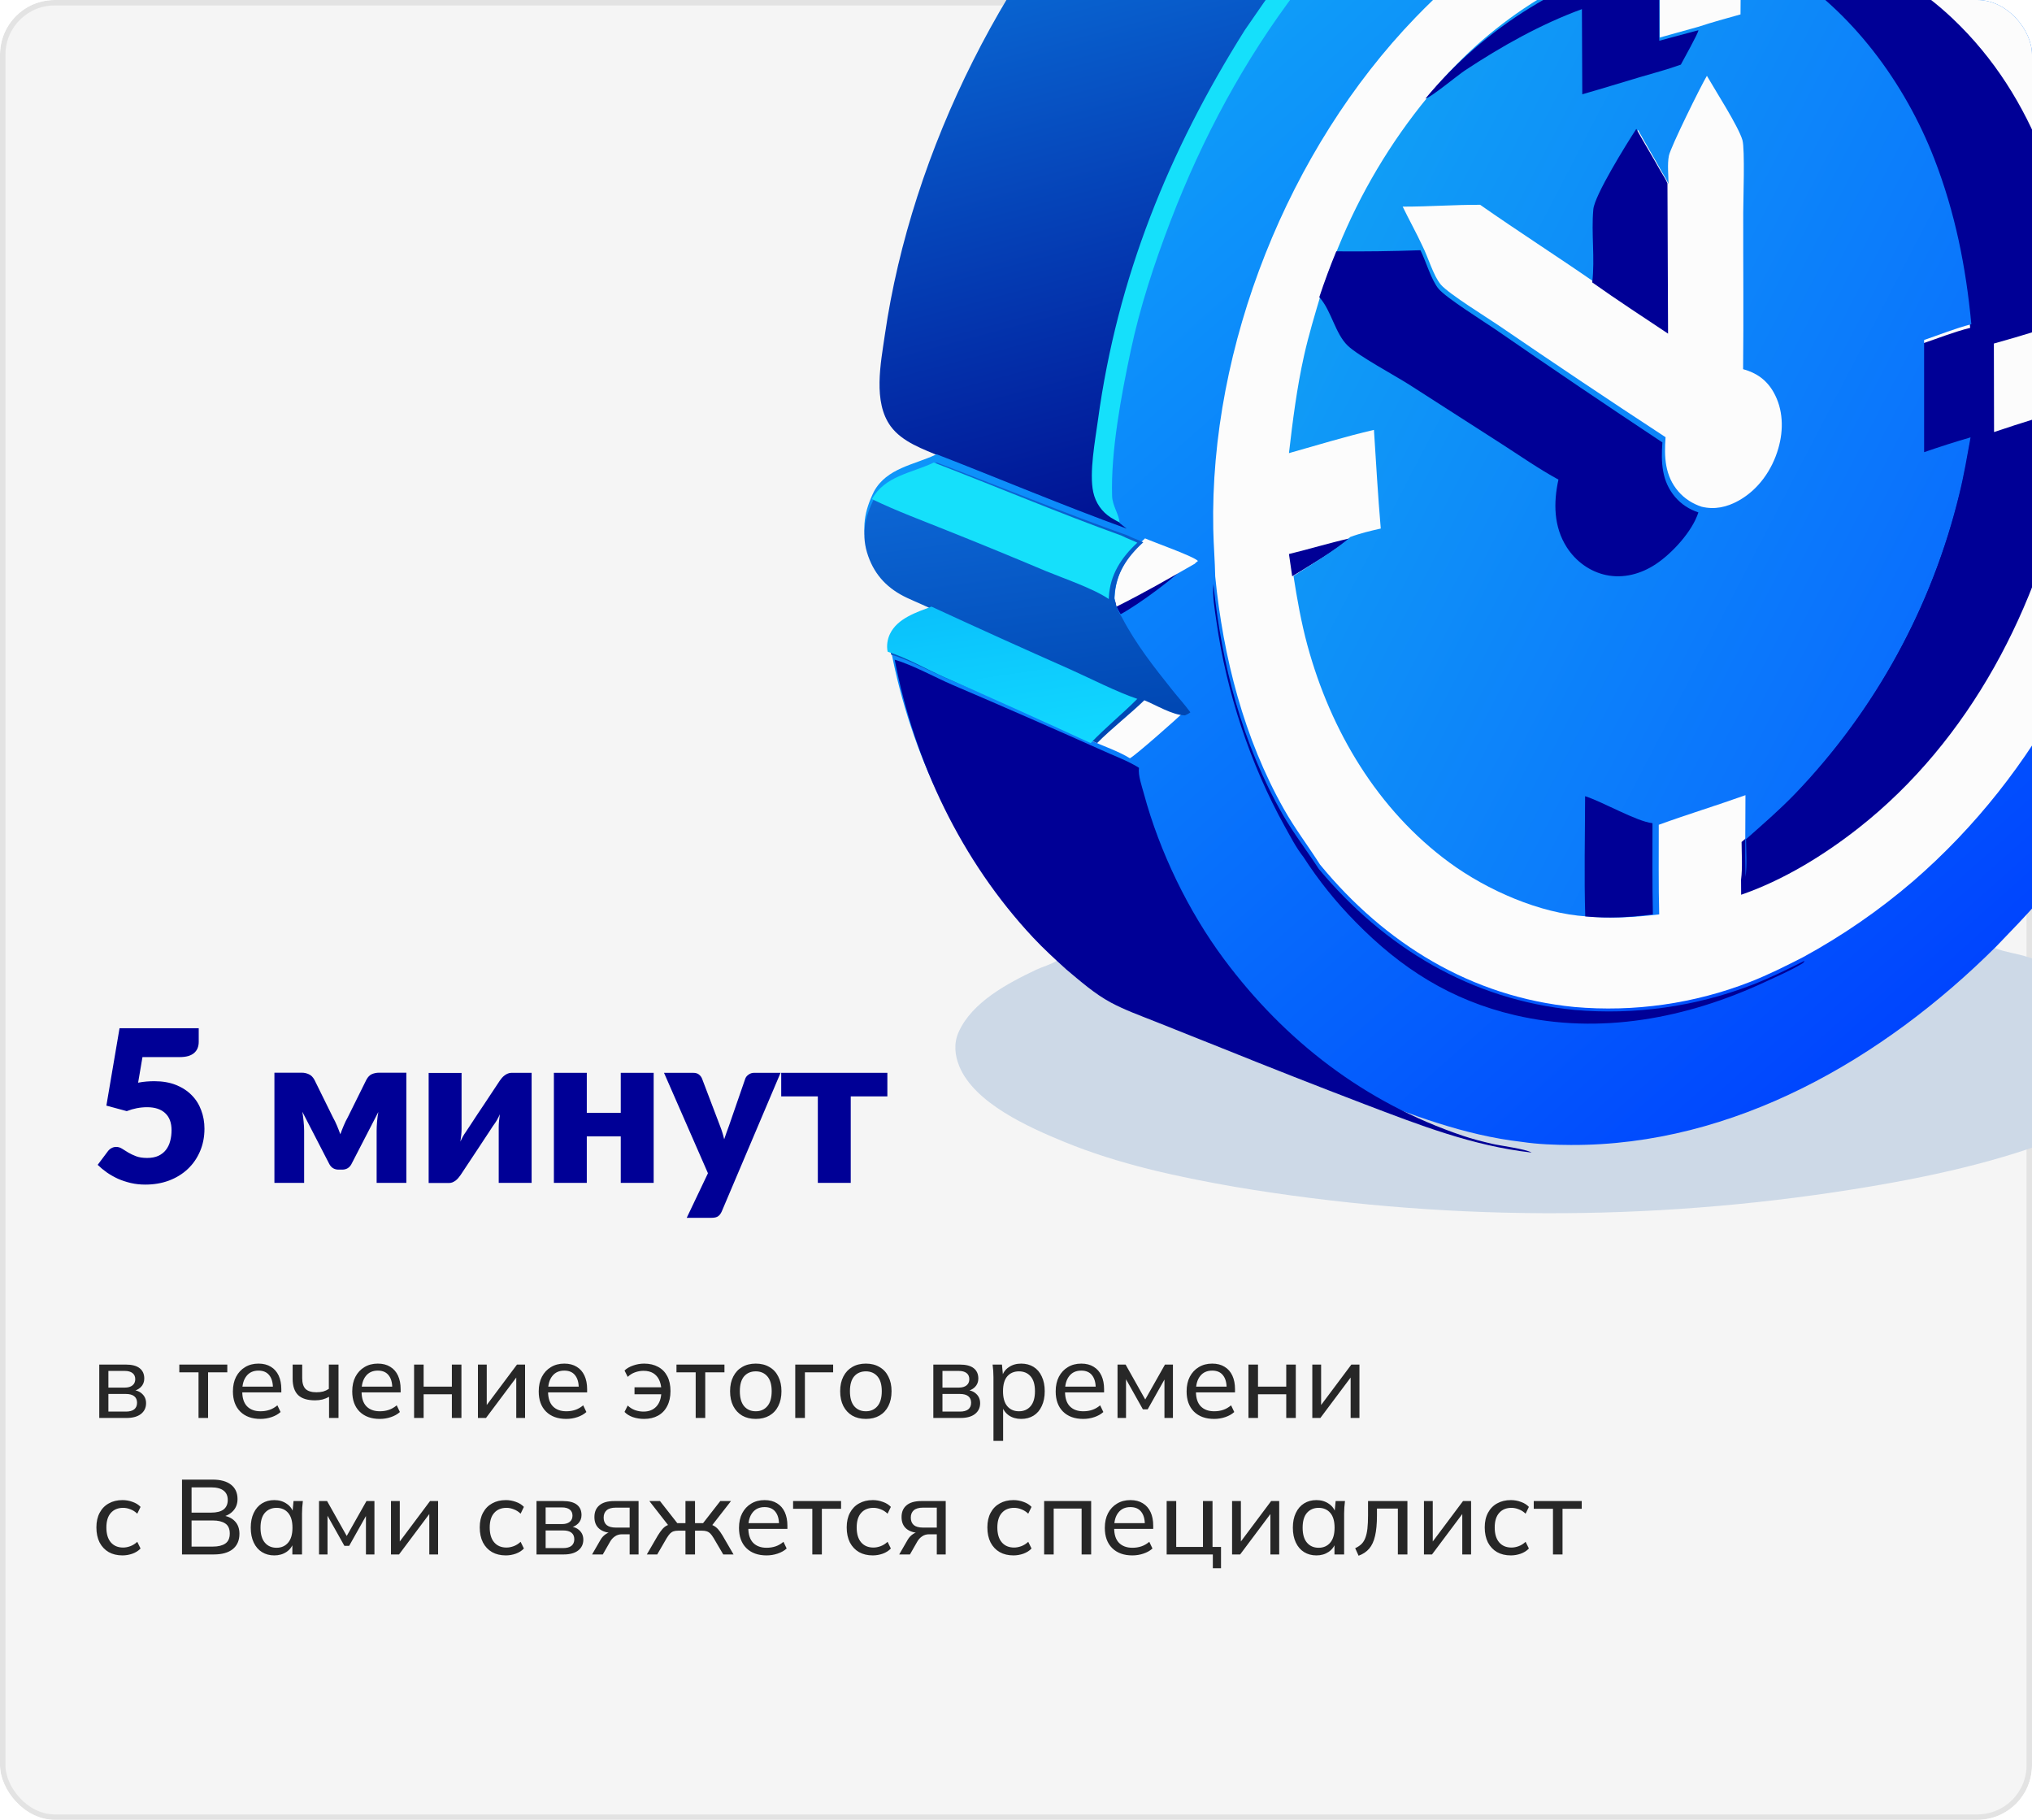 <?xml version="1.0" encoding="UTF-8"?> <svg xmlns="http://www.w3.org/2000/svg" width="268" height="240" viewBox="0 0 268 240" fill="none"><g clip-path="url(#clip0_213_3046)"><g filter="url(#filter0_b_213_3046)"><rect width="268" height="240" rx="7.203" fill="#F1F1F1" fill-opacity="0.7"></rect><rect x="0.36" y="0.36" width="267.28" height="239.28" rx="6.843" stroke="#A5A5A5" stroke-opacity="0.22" stroke-width="0.72"></rect></g><path d="M200.363 150.367C202.477 150.677 204.667 150.756 206.803 150.765C228.374 150.86 248.136 139.604 263.071 125C263.138 125.028 263.204 125.057 263.272 125.084C264.496 125.583 265.93 125.737 267.202 126.136C272.385 127.766 282.243 131.368 284.518 136.532C285.16 137.988 285.147 139.506 284.559 140.978C282.939 145.036 276.746 147.958 272.834 149.558C263.825 153.242 254.055 155.307 244.458 156.838C242.772 157.108 241.083 157.36 239.391 157.595C237.699 157.83 236.005 158.048 234.308 158.249C232.612 158.45 230.914 158.634 229.213 158.8C227.513 158.966 225.811 159.115 224.108 159.247C222.405 159.379 220.7 159.494 218.994 159.591C217.289 159.688 215.582 159.768 213.875 159.83C212.167 159.893 210.459 159.938 208.751 159.966C207.042 159.994 205.334 160.005 203.625 159.998C201.917 159.991 200.208 159.967 198.5 159.926C196.792 159.884 195.085 159.826 193.378 159.75C191.671 159.673 189.965 159.58 188.26 159.469C186.555 159.359 184.852 159.231 183.149 159.085C181.447 158.94 179.747 158.778 178.048 158.598C176.349 158.418 174.652 158.221 172.957 158.007C171.263 157.792 169.57 157.561 167.881 157.312C166.191 157.064 164.504 156.798 162.819 156.515C155.218 155.179 147.52 153.531 140.369 150.592C135.695 148.671 128.513 145.493 126.519 140.61C125.922 139.145 125.773 137.597 126.43 136.12C128.193 132.152 132.898 129.674 136.672 127.884C137.538 127.473 138.638 127.198 139.42 126.679C141.25 128.19 143.119 129.824 145.229 130.945C147.091 131.933 149.126 132.649 151.088 133.423L159.862 136.88C166.024 139.335 172.207 141.735 178.413 144.08C185.64 146.8 192.609 149.495 200.363 150.367Z" fill="#CDD9E7"></path><path d="M158.31 -29.944C159.292 -30.947 160.706 -31.821 161.839 -32.652C162.671 -33.265 163.512 -33.862 164.365 -34.446C165.217 -35.029 166.079 -35.597 166.95 -36.15C167.822 -36.703 168.704 -37.241 169.594 -37.764C170.485 -38.286 171.384 -38.793 172.292 -39.284C173.2 -39.775 174.116 -40.25 175.041 -40.709C175.965 -41.169 176.898 -41.611 177.838 -42.038C178.778 -42.465 179.725 -42.875 180.679 -43.269C181.633 -43.662 182.594 -44.039 183.561 -44.399C194.546 -48.59 207.458 -50.62 218.971 -47.452C221.326 -46.804 223.571 -45.889 225.842 -44.998L233.63 -41.932C238.656 -39.938 243.895 -38.26 248.821 -36.046C249.619 -35.872 251.527 -35.293 252 -34.607C249.766 -35.086 247.573 -35.623 245.303 -35.91C244.78 -35.971 244.256 -36.028 243.731 -36.078C243.207 -36.129 242.682 -36.174 242.156 -36.213C241.631 -36.252 241.105 -36.286 240.579 -36.313C240.053 -36.341 239.526 -36.363 239 -36.379C238.473 -36.395 237.946 -36.406 237.419 -36.41C236.892 -36.415 236.365 -36.414 235.839 -36.407C235.312 -36.4 234.785 -36.388 234.258 -36.37C233.732 -36.351 233.205 -36.327 232.679 -36.297C232.153 -36.268 231.628 -36.232 231.102 -36.191C230.577 -36.15 230.052 -36.103 229.528 -36.05C229.004 -35.998 228.48 -35.939 227.957 -35.875C227.434 -35.811 226.912 -35.741 226.39 -35.666C225.869 -35.59 225.348 -35.509 224.828 -35.422C224.309 -35.335 223.79 -35.243 223.272 -35.145C222.754 -35.046 222.238 -34.943 221.722 -34.833C221.207 -34.724 220.693 -34.609 220.18 -34.488C219.667 -34.367 219.155 -34.241 218.645 -34.109C218.135 -33.978 217.626 -33.84 217.119 -33.697C216.611 -33.554 216.106 -33.406 215.602 -33.252C215.098 -33.098 214.595 -32.939 214.095 -32.774C213.594 -32.609 213.095 -32.439 212.599 -32.263C212.102 -32.087 211.607 -31.906 211.114 -31.719C210.621 -31.533 210.13 -31.341 209.641 -31.143C209.153 -30.946 208.666 -30.744 208.182 -30.536C207.697 -30.328 207.215 -30.115 206.736 -29.896C206.256 -29.678 205.779 -29.454 205.304 -29.226C204.829 -28.997 204.356 -28.763 203.887 -28.524C203.417 -28.285 202.95 -28.041 202.485 -27.791C202.021 -27.542 201.559 -27.288 201.1 -27.028C200.641 -26.769 200.185 -26.504 199.732 -26.235C199.278 -25.966 198.828 -25.692 198.381 -25.412C197.934 -25.133 197.489 -24.849 197.048 -24.56C177.154 -11.631 163.285 7.63 154.863 29.643C152.748 35.17 150.885 40.804 149.653 46.6C148.418 52.413 147.009 59.847 147.202 65.739C147.243 66.998 148.165 68.235 148.189 69.26C148.496 69.515 148.81 69.758 149.128 70C140.691 66.945 132.441 63.456 124.078 60.219C121.771 59.229 119.015 58.319 117.473 56.218C115.116 53.008 116.166 47.87 116.7 44.18C120.218 19.831 132.979 -5.6 150.468 -22.898C152.943 -25.346 155.52 -27.856 158.31 -29.944Z" fill="url(#paint0_linear_213_3046)"></path><path d="M164.167 3.985C165.787 1.653 167.377 -0.722 169.091 -2.985C169.77 -3.891 170.464 -4.785 171.173 -5.668C171.882 -6.55 172.606 -7.42 173.345 -8.278C174.084 -9.135 174.837 -9.98 175.605 -10.812C176.373 -11.644 177.154 -12.462 177.95 -13.267C178.746 -14.072 179.555 -14.863 180.377 -15.64C181.2 -16.418 182.036 -17.18 182.885 -17.929C183.734 -18.677 184.595 -19.411 185.469 -20.13C186.343 -20.849 187.229 -21.553 188.127 -22.242C201.677 -32.599 219.566 -40.069 236.885 -38.875C238.266 -38.767 239.641 -38.605 241.009 -38.391C242.378 -38.176 243.736 -37.909 245.084 -37.589C246.282 -37.3 247.495 -36.755 248.712 -36.604C248.745 -36.6 248.778 -36.597 248.811 -36.593C249.611 -36.419 251.526 -35.839 252 -35.15C249.759 -35.63 247.558 -36.169 245.28 -36.457C244.755 -36.519 244.229 -36.575 243.703 -36.626C243.177 -36.677 242.65 -36.722 242.123 -36.761C241.596 -36.8 241.068 -36.834 240.54 -36.861C240.012 -36.889 239.484 -36.911 238.956 -36.928C238.427 -36.944 237.899 -36.954 237.37 -36.959C236.841 -36.964 236.313 -36.962 235.784 -36.956C235.255 -36.949 234.727 -36.936 234.198 -36.918C233.67 -36.9 233.142 -36.875 232.614 -36.846C232.086 -36.816 231.559 -36.78 231.032 -36.739C230.505 -36.697 229.978 -36.65 229.452 -36.598C228.926 -36.545 228.4 -36.486 227.876 -36.422C227.351 -36.358 226.827 -36.288 226.304 -36.212C225.78 -36.136 225.258 -36.055 224.737 -35.968C224.215 -35.881 223.695 -35.788 223.175 -35.69C222.656 -35.591 222.137 -35.487 221.62 -35.377C221.103 -35.267 220.587 -35.152 220.072 -35.031C219.557 -34.91 219.044 -34.784 218.532 -34.652C218.02 -34.519 217.51 -34.382 217.001 -34.238C216.492 -34.095 215.984 -33.946 215.479 -33.792C214.973 -33.638 214.469 -33.478 213.967 -33.312C213.464 -33.147 212.964 -32.976 212.465 -32.8C211.967 -32.624 211.47 -32.442 210.976 -32.255C210.481 -32.068 209.989 -31.875 209.498 -31.677C209.008 -31.48 208.52 -31.277 208.034 -31.068C207.548 -30.86 207.064 -30.646 206.583 -30.427C206.101 -30.208 205.622 -29.984 205.146 -29.754C204.669 -29.525 204.195 -29.29 203.724 -29.051C203.253 -28.811 202.784 -28.566 202.318 -28.316C201.852 -28.066 201.389 -27.811 200.928 -27.551C200.467 -27.291 200.01 -27.026 199.555 -26.756C199.1 -26.486 198.649 -26.211 198.2 -25.931C197.751 -25.651 197.305 -25.366 196.863 -25.076C176.901 -12.112 162.985 7.202 154.534 29.275C152.413 34.816 150.544 40.466 149.308 46.278C148.068 52.107 146.654 59.562 146.848 65.469C146.889 66.731 147.814 67.972 147.838 69C147.399 68.766 146.95 68.536 146.529 68.27C145.31 67.496 144.492 66.306 144.187 64.896C143.635 62.335 144.447 58.055 144.809 55.393C147.364 36.636 154.145 19.916 164.167 3.985Z" fill="#15E0FB"></path><path d="M147.665 68.975C147.641 67.947 146.718 66.706 146.677 65.444C146.484 59.536 147.894 52.08 149.131 46.25C150.364 40.437 152.23 34.787 154.346 29.245C162.778 7.169 176.663 -12.147 196.579 -25.113C197.02 -25.403 197.465 -25.688 197.913 -25.968C198.36 -26.248 198.811 -26.523 199.265 -26.793C199.719 -27.063 200.175 -27.328 200.635 -27.588C201.094 -27.848 201.557 -28.103 202.021 -28.353C202.486 -28.603 202.954 -28.848 203.425 -29.088C203.895 -29.328 204.368 -29.562 204.843 -29.792C205.319 -30.021 205.796 -30.246 206.277 -30.465C206.757 -30.683 207.239 -30.897 207.724 -31.106C208.209 -31.314 208.696 -31.517 209.186 -31.715C209.675 -31.913 210.166 -32.105 210.66 -32.292C211.153 -32.48 211.649 -32.661 212.146 -32.838C212.644 -33.014 213.143 -33.185 213.644 -33.35C214.145 -33.516 214.648 -33.675 215.153 -33.83C215.657 -33.984 216.163 -34.133 216.671 -34.276C217.179 -34.42 217.688 -34.557 218.199 -34.69C218.71 -34.822 219.222 -34.948 219.736 -35.069C220.249 -35.19 220.764 -35.306 221.28 -35.415C221.796 -35.525 222.313 -35.629 222.832 -35.728C223.35 -35.826 223.869 -35.919 224.39 -36.006C224.91 -36.093 225.431 -36.174 225.953 -36.25C226.475 -36.326 226.998 -36.396 227.521 -36.46C228.045 -36.525 228.569 -36.583 229.094 -36.636C229.619 -36.689 230.144 -36.736 230.67 -36.777C231.196 -36.818 231.722 -36.854 232.249 -36.884C232.776 -36.914 233.303 -36.938 233.83 -36.956C234.357 -36.974 234.884 -36.987 235.412 -36.994C235.939 -37.001 236.467 -37.002 236.994 -36.997C237.522 -36.992 238.049 -36.982 238.576 -36.966C239.103 -36.949 239.63 -36.927 240.157 -36.9C240.684 -36.872 241.21 -36.838 241.736 -36.799C242.263 -36.76 242.788 -36.715 243.313 -36.664C243.838 -36.613 244.363 -36.557 244.887 -36.495C247.159 -36.207 249.355 -35.669 251.591 -35.188C253.548 -34.762 255.587 -33.78 257.435 -33.013C268.702 -28.337 277.259 -20.546 283.825 -10.284C292.842 3.807 297.462 21.047 298 37.722C295.74 38.421 293.475 39.106 291.205 39.776C290.004 40.133 288.56 40.423 287.447 40.983C290.332 42.064 293.203 43.179 296.061 44.328C296.658 44.535 297.255 44.767 297.863 44.938C297.83 45.777 297.788 46.616 297.738 47.455C297.688 48.293 297.629 49.131 297.561 49.968C297.493 50.806 297.417 51.642 297.331 52.478C297.246 53.313 297.152 54.148 297.05 54.982C296.947 55.816 296.836 56.648 296.716 57.479C296.596 58.311 296.467 59.141 296.33 59.969C296.193 60.798 296.047 61.625 295.893 62.451C295.738 63.276 295.575 64.1 295.403 64.922C295.232 65.745 295.052 66.565 294.863 67.383C294.674 68.201 294.477 69.018 294.271 69.832C294.065 70.646 293.851 71.458 293.628 72.268C293.406 73.078 293.175 73.885 292.935 74.69C292.696 75.495 292.448 76.297 292.192 77.097C291.935 77.897 291.671 78.693 291.398 79.487C291.125 80.282 290.844 81.073 290.555 81.861C290.265 82.649 289.968 83.434 289.662 84.216C289.357 84.998 289.043 85.777 288.721 86.552C288.399 87.328 288.069 88.1 287.731 88.868C287.393 89.636 287.047 90.401 286.693 91.162C286.339 91.924 285.977 92.681 285.608 93.435C285.238 94.188 284.861 94.938 284.475 95.683C284.09 96.429 283.697 97.171 283.296 97.908C282.895 98.645 282.487 99.379 282.071 100.107C281.655 100.836 281.231 101.56 280.8 102.28C280.369 103 279.93 103.716 279.484 104.426C279.038 105.137 278.585 105.843 278.124 106.544C277.663 107.245 277.195 107.942 276.72 108.633C276.244 109.324 275.762 110.01 275.273 110.692C274.783 111.373 274.286 112.049 273.783 112.72C273.279 113.39 272.768 114.056 272.251 114.716C271.733 115.376 271.209 116.031 270.678 116.68C270.146 117.329 269.608 117.972 269.064 118.61C267.237 120.757 265.24 122.778 263.29 124.814C248.394 139.656 228.682 151.096 207.166 150.999C205.035 150.99 202.851 150.91 200.742 150.595C193.008 149.709 186.056 146.969 178.848 144.205C172.658 141.822 166.49 139.383 160.344 136.888L151.592 133.374C149.636 132.588 147.605 131.86 145.748 130.855C143.643 129.716 141.779 128.055 139.954 126.52C138.462 125.153 136.966 123.78 135.588 122.296C126.224 112.213 120.105 99.266 117.519 85.775C117.347 85.021 117.485 84.147 117.824 83.457C118.83 81.418 121.382 80.629 123.361 79.895C122.153 79.242 120.856 78.724 119.617 78.13C117.124 76.934 115.41 75.148 114.501 72.499C113.559 69.749 114.019 67.346 115.27 64.81C116.965 61.722 120.534 61.316 123.423 59.958L123.527 59.908C131.9 63.154 140.159 66.653 148.605 69.717C148.287 69.475 147.972 69.231 147.665 68.975Z" fill="url(#paint1_linear_213_3046)"></path><path d="M147 79.389C150.399 77.732 153.709 75.856 157 74C155.39 75.912 150.065 79.797 147.804 81C147.479 80.469 147.221 79.973 147 79.389Z" fill="#000096"></path><path d="M151.018 71C152.165 71.512 157.481 73.381 158 73.984C157.886 74.08 157.67 74.217 157.592 74.337C154.19 76.288 150.768 78.259 147.253 80L147 78.946C147.003 78.869 147.005 78.793 147.008 78.716C147.166 75.531 148.744 73.113 151.018 71Z" fill="#FCFCFC"></path><path d="M150.456 92C152.059 92.633 154.27 93.981 156 94.016C155.269 94.76 149.677 99.693 149.023 100C147.561 99.094 145.59 98.42 144 97.712C146.047 95.704 148.363 93.967 150.456 92Z" fill="#FCFCFC"></path><path d="M171.912 113.023C170.972 111.834 170.201 110.344 169.465 109.022C164.887 100.79 161.764 91.297 160.443 82.009C160.209 80.365 159.896 78.662 160.034 77C161.092 87.518 163.843 98.135 169.163 107.394C170.613 109.916 172.367 112.174 173.939 114.606C182.564 124.918 193.995 131.88 207.693 133.193C208.186 133.236 208.68 133.271 209.174 133.3C209.668 133.329 210.163 133.351 210.658 133.366C211.152 133.38 211.647 133.388 212.142 133.389C212.637 133.39 213.132 133.384 213.627 133.371C214.122 133.357 214.617 133.337 215.111 133.31C215.605 133.283 216.099 133.249 216.592 133.208C217.085 133.167 217.578 133.119 218.07 133.063C218.562 133.009 219.053 132.947 219.543 132.878C220.032 132.809 220.521 132.733 221.009 132.65C221.497 132.568 221.983 132.478 222.469 132.382C222.954 132.285 223.438 132.182 223.92 132.072C224.402 131.962 224.882 131.845 225.361 131.721C225.84 131.598 226.317 131.467 226.791 131.33C227.266 131.193 227.739 131.049 228.21 130.899C228.681 130.748 229.149 130.591 229.615 130.427C230.081 130.263 230.545 130.093 231.006 129.916C233.404 128.995 235.71 127.857 238 126.707C237.917 126.941 237.818 127 237.609 127.124C236.087 128.031 234.366 128.77 232.754 129.52C222.479 134.296 211.044 136.501 199.833 133.886C191.361 131.91 184.771 127.706 178.78 121.582C177.489 120.275 176.27 118.906 175.122 117.476C173.974 116.046 172.904 114.561 171.912 113.023Z" fill="#000096"></path><path d="M123.555 61C131.951 64.18 140.235 67.606 148.705 70.607C149.379 70.962 150.108 71.184 150.785 71.523C148.625 73.489 147.126 75.739 146.976 78.703C146.972 78.774 146.97 78.845 146.968 78.917L147.209 79.897C147.426 80.468 147.679 80.953 147.998 81.472C149.816 84.951 152.21 87.992 154.66 91.059C155.43 92.023 156.275 92.946 157 93.941C156.766 94.122 156.553 94.225 156.284 94.345C154.613 94.311 152.477 92.978 150.928 92.352C148.907 94.297 146.669 96.014 144.691 98C138.199 95.143 131.682 92.341 125.14 89.593C122.735 88.576 119.971 87.047 117.529 86.334C117.357 85.596 117.495 84.74 117.835 84.064C118.844 82.067 121.403 81.294 123.388 80.576C122.176 79.936 120.876 79.429 119.633 78.847C117.133 77.675 115.414 75.926 114.503 73.332C113.557 70.639 114.019 68.285 115.274 65.801C116.973 62.777 120.553 62.38 123.45 61.049L123.555 61Z" fill="url(#paint2_linear_213_3046)"></path><path d="M122.849 80C128.914 82.801 135 85.553 141.107 88.257C143.789 89.456 147.316 91.27 150 92.165C148.007 94.174 145.801 95.948 143.851 98C137.45 95.049 131.025 92.154 124.577 89.316C122.206 88.264 119.481 86.685 117.073 85.949C116.903 85.186 117.039 84.301 117.375 83.604C118.369 81.54 120.892 80.742 122.849 80Z" fill="url(#paint3_linear_213_3046)"></path><path d="M123.161 61C131.437 64.195 139.601 67.637 147.949 70.652C148.614 71.008 149.333 71.231 150 71.572C147.871 73.547 146.393 75.807 146.245 78.785C146.242 78.856 146.24 78.928 146.238 79C144.191 77.603 140.323 76.295 137.908 75.3C133.604 73.481 129.281 71.706 124.941 69.974C121.632 68.641 118.206 67.38 115 65.823C116.675 62.785 120.203 62.386 123.059 61.049L123.161 61Z" fill="#15E0FB"></path><path d="M118 87C120.458 87.73 123.239 89.295 125.66 90.337C132.243 93.15 138.802 96.019 145.337 98.944C146.883 99.661 148.799 100.343 150.221 101.26C150.077 102.239 150.614 103.732 150.878 104.709C152.933 112.314 156.72 120.162 161.428 126.486C169.494 137.32 180.017 145.409 192.878 149.767C194.166 150.204 195.481 150.539 196.805 150.847C197.939 151.111 201.268 151.533 202 152C194.194 151.111 187.177 148.364 179.901 145.593C173.654 143.203 167.428 140.757 161.224 138.255L152.391 134.732C150.416 133.943 148.367 133.213 146.493 132.206C144.368 131.063 142.486 129.398 140.644 127.858C139.138 126.488 137.628 125.111 136.237 123.623C126.786 113.511 120.61 100.529 118 87Z" fill="#000096"></path><path d="M160.274 76.019C160.235 73.942 160.057 71.862 160.016 69.781C159.538 45.628 169.918 19.679 186.696 2.299C198.79 -10.23 214.912 -19.676 232.691 -19.993C244.483 -20.204 255.995 -15.326 264.438 -7.189C278.131 6.007 283.633 23.975 283.957 42.595C283.995 44.278 284.032 45.972 283.956 47.654C283.836 49.338 283.822 51.029 283.692 52.713C283.49 55.34 283.104 57.987 282.672 60.585C279.124 81.938 268.818 101.924 252.358 116.182C251.236 117.146 250.089 118.08 248.918 118.983C247.747 119.887 246.552 120.759 245.335 121.599C244.117 122.44 242.878 123.248 241.618 124.023C240.358 124.798 239.078 125.54 237.779 126.247C235.502 127.41 233.209 128.56 230.826 129.491C230.368 129.67 229.907 129.842 229.444 130.007C228.98 130.173 228.515 130.331 228.047 130.484C227.579 130.636 227.109 130.781 226.637 130.92C226.164 131.058 225.691 131.19 225.215 131.315C224.739 131.44 224.261 131.558 223.782 131.669C223.302 131.78 222.822 131.885 222.339 131.982C221.857 132.08 221.373 132.17 220.889 132.254C220.404 132.337 219.918 132.414 219.431 132.483C218.943 132.553 218.455 132.616 217.966 132.671C217.477 132.727 216.988 132.775 216.497 132.817C216.007 132.858 215.516 132.893 215.025 132.92C214.534 132.948 214.042 132.968 213.55 132.981C213.058 132.995 212.566 133.001 212.074 133C211.582 132.999 211.09 132.991 210.598 132.976C210.106 132.961 209.615 132.939 209.124 132.91C208.632 132.881 208.142 132.845 207.651 132.802C194.035 131.475 182.671 124.44 174.097 114.02C172.534 111.562 170.79 109.28 169.35 106.732C164.06 97.376 161.326 86.647 160.274 76.019Z" fill="#FCFCFC"></path><path d="M170 73.065C172.676 72.417 175.316 71.611 178 71C176.51 72.389 172.308 74.841 170.427 76L170 73.065Z" fill="#000096"></path><path d="M229 -7.99C239.985 -8.203 249.516 -5.155 257.56 2.474C268.474 12.825 273.064 27.382 274 41.977C270.333 43.1 266.671 44.294 262.972 45.306L262.996 56.98C266.562 55.764 270.174 54.695 273.77 53.57C273.446 56.393 273.105 59.201 272.546 61.991C268.941 79.992 259.844 97.613 245.15 109.178C240.57 112.783 235.19 116.088 229.639 118L229.627 116.016C229.836 114.418 229.702 112.661 229.696 111.044C231.931 109.098 234.186 107.178 236.263 105.063C236.93 104.378 237.585 103.682 238.229 102.976C238.873 102.27 239.505 101.553 240.125 100.826C240.745 100.099 241.352 99.362 241.948 98.615C242.543 97.868 243.126 97.112 243.696 96.346C244.266 95.58 244.823 94.805 245.367 94.021C245.912 93.237 246.443 92.445 246.96 91.644C247.478 90.842 247.983 90.033 248.474 89.215C248.964 88.397 249.442 87.572 249.905 86.739C250.368 85.906 250.818 85.065 251.253 84.217C251.688 83.369 252.109 82.515 252.516 81.653C252.923 80.791 253.315 79.924 253.693 79.049C254.071 78.175 254.434 77.295 254.783 76.409C255.131 75.522 255.465 74.631 255.784 73.734C256.102 72.837 256.406 71.935 256.695 71.028C256.984 70.121 257.257 69.209 257.515 68.293C257.774 67.378 258.017 66.458 258.245 65.534C258.86 63.093 259.282 60.608 259.739 58.135C257.652 58.732 255.581 59.382 253.527 60.083L253.524 45.313C255.611 44.613 257.711 43.768 259.846 43.236C259.123 35.69 257.681 28.549 254.894 21.47C250.947 11.441 243.838 1.972 234.49 -3.705C232.728 -4.775 230.89 -5.629 229.001 -6.449L229 -7.99Z" fill="#000096"></path><path d="M229.601 -7C231.463 -6.179 233.274 -5.324 235.011 -4.252C244.223 1.433 251.23 10.916 255.12 20.96C257.866 28.05 259.287 35.202 260 42.759C257.896 43.292 255.827 44.138 253.769 44.839L253.772 59.632C255.797 58.929 257.837 58.279 259.895 57.681C259.444 60.157 259.029 62.646 258.422 65.091C258.197 66.016 257.958 66.937 257.703 67.854C257.449 68.771 257.179 69.684 256.894 70.592C256.61 71.501 256.311 72.404 255.996 73.302C255.682 74.201 255.353 75.094 255.01 75.981C254.666 76.869 254.308 77.75 253.936 78.626C253.564 79.502 253.177 80.371 252.776 81.234C252.375 82.097 251.96 82.953 251.531 83.802C251.102 84.651 250.659 85.493 250.202 86.327C249.746 87.162 249.276 87.988 248.792 88.807C248.308 89.626 247.811 90.437 247.301 91.239C246.79 92.042 246.267 92.835 245.731 93.621C245.194 94.406 244.645 95.182 244.083 95.949C243.521 96.716 242.947 97.473 242.36 98.221C241.774 98.969 241.175 99.707 240.564 100.435C239.953 101.163 239.33 101.881 238.696 102.589C238.061 103.296 237.415 103.993 236.758 104.679C234.711 106.797 232.489 108.72 230.286 110.669C230.292 112.288 230.424 114.047 230.217 115.648C230.146 112.06 230.207 108.458 230.207 104.868C226.414 106.223 222.556 107.396 218.774 108.772C218.777 112.708 218.731 116.653 218.832 120.588C215.569 120.981 212.556 121.14 209.268 120.854C203.096 120.474 196.126 117.394 191.16 113.75C181.7 106.809 175.495 96.36 172.438 85.114C171.618 82.097 171.081 79.044 170.599 75.957C172.455 74.767 176.604 72.251 178.074 70.826C179.354 70.338 180.772 70.008 182.108 69.704C181.735 65.38 181.489 61.025 181.209 56.693C177.445 57.562 173.721 58.715 170 59.76C170.5 55.454 171.041 51.153 171.987 46.918C172.606 44.146 173.433 41.427 174.243 38.706C174.917 36.666 175.663 34.652 176.482 32.665C176.845 31.77 177.225 30.882 177.622 30.002C178.019 29.121 178.432 28.248 178.862 27.383C179.291 26.518 179.737 25.662 180.199 24.814C180.661 23.966 181.139 23.127 181.633 22.297C182.126 21.467 182.635 20.647 183.16 19.836C183.684 19.026 184.224 18.225 184.778 17.435C185.333 16.645 185.902 15.866 186.486 15.098C187.07 14.329 187.669 13.572 188.281 12.827C188.522 12.525 188.765 12.225 189.012 11.928C189.258 11.631 189.508 11.337 189.761 11.045C190.013 10.753 190.269 10.463 190.527 10.177C190.786 9.89 191.047 9.606 191.312 9.325C191.576 9.044 191.843 8.765 192.113 8.49C192.383 8.214 192.656 7.941 192.932 7.671C193.208 7.401 193.486 7.133 193.767 6.869C194.048 6.605 194.332 6.343 194.618 6.085C194.905 5.826 195.194 5.571 195.485 5.318C195.777 5.066 196.071 4.816 196.368 4.57C196.665 4.323 196.964 4.08 197.266 3.84C197.567 3.599 197.872 3.362 198.178 3.128C198.485 2.894 198.794 2.663 199.105 2.435C199.416 2.208 199.73 1.983 200.046 1.762C200.362 1.541 200.68 1.323 201 1.108C201.32 0.894 201.643 0.682 201.968 0.474C202.292 0.266 202.619 0.062 202.948 -0.14C203.277 -0.341 203.608 -0.539 203.94 -0.733C204.273 -0.928 204.608 -1.119 204.945 -1.306C205.282 -1.494 205.62 -1.678 205.961 -1.858C206.301 -2.039 206.644 -2.216 206.988 -2.39C207.332 -2.563 207.678 -2.733 208.026 -2.899C208.373 -3.066 208.723 -3.229 209.074 -3.388C209.425 -3.547 209.777 -3.702 210.131 -3.854C210.485 -4.006 210.841 -4.154 211.198 -4.299C211.555 -4.444 211.914 -4.584 212.274 -4.722C212.634 -4.859 212.996 -4.992 213.358 -5.122C213.721 -5.252 214.085 -5.378 214.451 -5.5C214.816 -5.622 215.182 -5.741 215.55 -5.855C215.918 -5.97 216.287 -6.081 216.657 -6.188C217.027 -6.295 217.398 -6.398 217.77 -6.497C218.142 -6.597 218.516 -6.692 218.89 -6.784L218.903 4.951L224.023 3.526C225.839 2.922 227.713 2.417 229.555 1.901C229.585 -1.066 229.6 -4.033 229.601 -7Z" fill="url(#paint4_linear_213_3046)"></path><path d="M209.06 105C211.419 105.757 215.836 108.332 217.946 108.561C217.948 112.565 217.906 116.578 218 120.581C214.956 120.981 212.146 121.143 209.079 120.852C208.921 115.587 209.047 110.27 209.06 105Z" fill="#000096"></path><path d="M188 13C188.242 12.707 188.487 12.417 188.736 12.129C188.984 11.841 189.236 11.556 189.49 11.274C189.745 10.991 190.002 10.71 190.263 10.433C190.523 10.155 190.786 9.88 191.053 9.607C191.319 9.335 191.588 9.065 191.86 8.798C192.132 8.531 192.407 8.266 192.684 8.005C192.962 7.743 193.242 7.484 193.525 7.228C193.809 6.972 194.094 6.718 194.383 6.468C194.671 6.218 194.963 5.97 195.256 5.725C195.55 5.481 195.846 5.239 196.145 5C196.444 4.761 196.746 4.525 197.05 4.293C197.353 4.06 197.66 3.83 197.969 3.603C198.277 3.376 198.589 3.153 198.902 2.932C199.216 2.712 199.531 2.494 199.849 2.28C200.168 2.065 200.488 1.854 200.811 1.646C201.133 1.438 201.458 1.234 201.785 1.032C202.112 0.831 202.441 0.632 202.773 0.437C203.104 0.242 203.437 0.051 203.772 -0.138C204.108 -0.326 204.445 -0.511 204.784 -0.693C205.123 -0.875 205.464 -1.053 205.807 -1.228C206.15 -1.403 206.495 -1.574 206.842 -1.742C207.189 -1.91 207.537 -2.075 207.887 -2.236C208.237 -2.398 208.589 -2.555 208.943 -2.709C209.296 -2.864 209.651 -3.014 210.008 -3.161C210.364 -3.309 210.723 -3.452 211.083 -3.592C211.442 -3.732 211.804 -3.869 212.166 -4.002C212.529 -4.135 212.893 -4.264 213.258 -4.39C213.624 -4.515 213.99 -4.637 214.358 -4.756C214.726 -4.874 215.095 -4.989 215.466 -5.1C215.836 -5.211 216.208 -5.319 216.581 -5.422C216.953 -5.526 217.327 -5.626 217.702 -5.722C218.077 -5.819 218.453 -5.911 218.829 -6L218.843 5.37L224 3.989C224.029 4.32 221.999 7.907 221.686 8.522C219.905 9.173 218.041 9.653 216.22 10.193C213.707 10.938 211.209 11.718 208.687 12.434L208.639 1.203C203.19 3.199 198.015 6.117 193.215 9.286C192.264 9.914 188.624 12.93 188 13Z" fill="#000096"></path><path d="M176.244 33.147C179.943 33.181 183.642 33.133 187.34 33C188.081 34.469 188.759 36.939 189.752 38.109C190.777 39.318 195.753 42.427 197.304 43.492C204.571 48.516 211.887 53.467 219.252 58.343C219.064 60.957 219.15 63.464 220.945 65.557C221.761 66.51 222.812 67.186 224 67.575C223.193 70.086 220.556 72.952 218.397 74.39C216.454 75.686 214.118 76.33 211.803 75.832C209.666 75.372 207.827 74.017 206.648 72.184C204.908 69.477 204.872 66.303 205.542 63.248C203 61.868 200.56 60.164 198.127 58.597L185.906 50.754C183.963 49.516 179.115 46.914 177.729 45.564C176.095 43.972 175.604 41.012 174.069 39.268C174.046 39.242 174.023 39.218 174 39.193C174.675 37.151 175.423 35.135 176.244 33.147Z" fill="#000096"></path><path d="M220.058 24.269C220.057 23.098 219.886 21.669 220.11 20.537C220.335 19.403 224.34 11.294 225.123 10C226.236 11.943 229.281 16.663 229.809 18.479C230.151 19.654 229.917 26.41 229.914 28.071C229.9 34.941 229.974 41.816 229.898 48.686C231.661 49.166 232.994 50.106 233.908 51.709C235.197 53.968 235.254 56.658 234.551 59.112C233.729 61.982 231.911 64.593 229.25 66.056C227.745 66.884 226.137 67.239 224.437 66.829C223.244 66.442 222.189 65.77 221.369 64.824C219.567 62.743 219.48 60.252 219.67 57.655C212.272 52.809 204.925 47.89 197.628 42.897C196.07 41.839 191.073 38.749 190.044 37.548C189.047 36.386 188.366 33.931 187.621 32.471C186.804 30.702 185.848 29.004 185 27.251C188.41 27.258 191.817 26.994 195.217 27.009C200.203 30.499 205.338 33.781 210.342 37.247C210.706 34.07 210.202 30.835 210.481 27.667C210.644 25.819 214.767 19.101 216.035 17.127C217.051 18.969 218.138 20.77 219.152 22.613C219.452 23.158 219.831 23.692 220.058 24.269Z" fill="#FCFCFC"></path><path d="M215.813 17C216.85 18.854 217.96 20.667 218.995 22.521C219.302 23.069 219.689 23.607 219.921 24.188L220 44C216.654 41.769 213.28 39.568 210 37.246C210.372 34.05 209.858 30.794 210.143 27.606C210.309 25.747 214.518 18.987 215.813 17Z" fill="#000096"></path><path d="M13.092 187V179.958H16.564C17.395 179.958 18.011 180.117 18.412 180.434C18.823 180.751 19.028 181.209 19.028 181.806C19.028 182.254 18.874 182.632 18.566 182.94C18.258 183.239 17.857 183.421 17.362 183.486V183.304C17.95 183.323 18.412 183.495 18.748 183.822C19.093 184.139 19.266 184.55 19.266 185.054C19.266 185.651 19.037 186.127 18.58 186.482C18.132 186.827 17.502 187 16.69 187H13.092ZM14.296 186.16H16.606C17.082 186.16 17.446 186.062 17.698 185.866C17.95 185.661 18.076 185.371 18.076 184.998C18.076 184.615 17.95 184.326 17.698 184.13C17.446 183.934 17.082 183.836 16.606 183.836H14.296V186.16ZM14.296 182.996H16.452C16.891 182.996 17.231 182.898 17.474 182.702C17.717 182.506 17.838 182.235 17.838 181.89C17.838 181.535 17.717 181.265 17.474 181.078C17.231 180.891 16.891 180.798 16.452 180.798H14.296V182.996ZM26.184 187V180.98H23.65V179.958H29.978V180.98H27.444V187H26.184ZM34.346 187.126C33.226 187.126 32.339 186.804 31.686 186.16C31.042 185.516 30.72 184.629 30.72 183.5C30.72 182.753 30.86 182.109 31.14 181.568C31.429 181.017 31.826 180.593 32.33 180.294C32.834 179.986 33.422 179.832 34.094 179.832C34.738 179.832 35.284 179.972 35.732 180.252C36.18 180.523 36.52 180.91 36.754 181.414C36.987 181.918 37.104 182.515 37.104 183.206V183.626H31.714V182.87H36.236L35.998 183.052C35.998 182.324 35.834 181.759 35.508 181.358C35.191 180.957 34.719 180.756 34.094 180.756C33.413 180.756 32.885 180.994 32.512 181.47C32.139 181.937 31.952 182.576 31.952 183.388V183.514C31.952 184.373 32.162 185.021 32.582 185.46C33.011 185.899 33.604 186.118 34.36 186.118C34.78 186.118 35.172 186.057 35.536 185.936C35.9 185.815 36.25 185.614 36.586 185.334L37.006 186.216C36.688 186.505 36.292 186.729 35.816 186.888C35.349 187.047 34.859 187.126 34.346 187.126ZM43.399 187V184.214C43.129 184.363 42.839 184.48 42.531 184.564C42.223 184.639 41.897 184.676 41.551 184.676C40.543 184.676 39.797 184.443 39.311 183.976C38.835 183.5 38.597 182.786 38.597 181.834V179.958H39.857V181.736C39.857 182.399 40.007 182.879 40.305 183.178C40.613 183.467 41.089 183.612 41.733 183.612C42.06 183.612 42.354 183.579 42.615 183.514C42.877 183.439 43.129 183.323 43.371 183.164V179.958H44.645V187H43.399ZM50.082 187.126C48.962 187.126 48.075 186.804 47.422 186.16C46.778 185.516 46.456 184.629 46.456 183.5C46.456 182.753 46.596 182.109 46.876 181.568C47.166 181.017 47.562 180.593 48.066 180.294C48.57 179.986 49.158 179.832 49.83 179.832C50.474 179.832 51.02 179.972 51.468 180.252C51.916 180.523 52.257 180.91 52.49 181.414C52.724 181.918 52.84 182.515 52.84 183.206V183.626H47.45V182.87H51.972L51.734 183.052C51.734 182.324 51.571 181.759 51.244 181.358C50.927 180.957 50.456 180.756 49.83 180.756C49.149 180.756 48.621 180.994 48.248 181.47C47.875 181.937 47.688 182.576 47.688 183.388V183.514C47.688 184.373 47.898 185.021 48.318 185.46C48.748 185.899 49.34 186.118 50.096 186.118C50.516 186.118 50.908 186.057 51.272 185.936C51.636 185.815 51.986 185.614 52.322 185.334L52.742 186.216C52.425 186.505 52.028 186.729 51.552 186.888C51.086 187.047 50.596 187.126 50.082 187.126ZM54.614 187V179.958H55.873V182.87H59.597V179.958H60.858V187H59.597V183.878H55.873V187H54.614ZM63.035 187V179.958H64.197V185.796H63.819L68.187 179.958H69.251V187H68.089V181.148H68.481L64.099 187H63.035ZM74.678 187.126C73.558 187.126 72.671 186.804 72.018 186.16C71.374 185.516 71.052 184.629 71.052 183.5C71.052 182.753 71.192 182.109 71.472 181.568C71.761 181.017 72.158 180.593 72.662 180.294C73.166 179.986 73.754 179.832 74.426 179.832C75.07 179.832 75.616 179.972 76.064 180.252C76.512 180.523 76.853 180.91 77.086 181.414C77.319 181.918 77.436 182.515 77.436 183.206V183.626H72.046V182.87H76.568L76.33 183.052C76.33 182.324 76.167 181.759 75.84 181.358C75.523 180.957 75.051 180.756 74.426 180.756C73.745 180.756 73.217 180.994 72.844 181.47C72.471 181.937 72.284 182.576 72.284 183.388V183.514C72.284 184.373 72.494 185.021 72.914 185.46C73.343 185.899 73.936 186.118 74.692 186.118C75.112 186.118 75.504 186.057 75.868 185.936C76.232 185.815 76.582 185.614 76.918 185.334L77.338 186.216C77.021 186.505 76.624 186.729 76.148 186.888C75.681 187.047 75.191 187.126 74.678 187.126ZM84.945 187.126C84.431 187.126 83.937 187.047 83.461 186.888C82.994 186.72 82.63 186.491 82.369 186.202L82.789 185.362C83.059 185.623 83.377 185.824 83.741 185.964C84.114 186.095 84.487 186.16 84.861 186.16C85.579 186.16 86.144 185.941 86.555 185.502C86.975 185.063 87.199 184.433 87.227 183.612L87.381 183.878H83.685V182.954H87.395L87.227 183.22C87.199 182.735 87.096 182.31 86.919 181.946C86.741 181.582 86.485 181.297 86.149 181.092C85.813 180.887 85.383 180.784 84.861 180.784C84.497 180.784 84.128 180.849 83.755 180.98C83.391 181.111 83.069 181.311 82.789 181.582L82.369 180.742C82.658 180.462 83.036 180.243 83.503 180.084C83.979 179.916 84.464 179.832 84.959 179.832C85.668 179.832 86.284 179.977 86.807 180.266C87.329 180.546 87.731 180.957 88.011 181.498C88.291 182.039 88.431 182.693 88.431 183.458C88.431 184.214 88.286 184.872 87.997 185.432C87.717 185.983 87.315 186.403 86.793 186.692C86.27 186.981 85.654 187.126 84.945 187.126ZM91.754 187V180.98H89.22V179.958H95.548V180.98H93.014V187H91.754ZM99.678 187.126C98.987 187.126 98.39 186.981 97.886 186.692C97.382 186.393 96.99 185.973 96.71 185.432C96.43 184.881 96.29 184.228 96.29 183.472C96.29 182.725 96.43 182.081 96.71 181.54C96.99 180.989 97.382 180.569 97.886 180.28C98.39 179.981 98.987 179.832 99.678 179.832C100.369 179.832 100.966 179.981 101.47 180.28C101.984 180.569 102.376 180.989 102.646 181.54C102.926 182.081 103.066 182.725 103.066 183.472C103.066 184.228 102.926 184.881 102.646 185.432C102.376 185.973 101.984 186.393 101.47 186.692C100.966 186.981 100.369 187.126 99.678 187.126ZM99.678 186.118C100.313 186.118 100.822 185.894 101.204 185.446C101.587 184.998 101.778 184.34 101.778 183.472C101.778 182.604 101.587 181.951 101.204 181.512C100.822 181.073 100.313 180.854 99.678 180.854C99.034 180.854 98.521 181.073 98.138 181.512C97.765 181.951 97.578 182.604 97.578 183.472C97.578 184.34 97.765 184.998 98.138 185.446C98.521 185.894 99.034 186.118 99.678 186.118ZM104.885 187V179.958H109.883V180.98H106.159V187H104.885ZM114.198 187.126C113.507 187.126 112.91 186.981 112.406 186.692C111.902 186.393 111.51 185.973 111.23 185.432C110.95 184.881 110.81 184.228 110.81 183.472C110.81 182.725 110.95 182.081 111.23 181.54C111.51 180.989 111.902 180.569 112.406 180.28C112.91 179.981 113.507 179.832 114.198 179.832C114.888 179.832 115.486 179.981 115.99 180.28C116.503 180.569 116.895 180.989 117.166 181.54C117.446 182.081 117.586 182.725 117.586 183.472C117.586 184.228 117.446 184.881 117.166 185.432C116.895 185.973 116.503 186.393 115.99 186.692C115.486 186.981 114.888 187.126 114.198 187.126ZM114.198 186.118C114.832 186.118 115.341 185.894 115.724 185.446C116.106 184.998 116.298 184.34 116.298 183.472C116.298 182.604 116.106 181.951 115.724 181.512C115.341 181.073 114.832 180.854 114.198 180.854C113.554 180.854 113.04 181.073 112.658 181.512C112.284 181.951 112.098 182.604 112.098 183.472C112.098 184.34 112.284 184.998 112.658 185.446C113.04 185.894 113.554 186.118 114.198 186.118ZM123.096 187V179.958H126.568C127.399 179.958 128.015 180.117 128.416 180.434C128.827 180.751 129.032 181.209 129.032 181.806C129.032 182.254 128.878 182.632 128.57 182.94C128.262 183.239 127.861 183.421 127.366 183.486V183.304C127.954 183.323 128.416 183.495 128.752 183.822C129.097 184.139 129.27 184.55 129.27 185.054C129.27 185.651 129.041 186.127 128.584 186.482C128.136 186.827 127.506 187 126.694 187H123.096ZM124.3 186.16H126.61C127.086 186.16 127.45 186.062 127.702 185.866C127.954 185.661 128.08 185.371 128.08 184.998C128.08 184.615 127.954 184.326 127.702 184.13C127.45 183.934 127.086 183.836 126.61 183.836H124.3V186.16ZM124.3 182.996H126.456C126.895 182.996 127.235 182.898 127.478 182.702C127.721 182.506 127.842 182.235 127.842 181.89C127.842 181.535 127.721 181.265 127.478 181.078C127.235 180.891 126.895 180.798 126.456 180.798H124.3V182.996ZM131.027 190.024V181.624C131.027 181.353 131.017 181.078 130.999 180.798C130.98 180.518 130.952 180.238 130.915 179.958H132.147L132.301 181.582H132.147C132.287 181.041 132.585 180.616 133.043 180.308C133.5 179.991 134.046 179.832 134.681 179.832C135.306 179.832 135.852 179.977 136.319 180.266C136.785 180.555 137.145 180.975 137.397 181.526C137.658 182.067 137.789 182.716 137.789 183.472C137.789 184.228 137.658 184.881 137.397 185.432C137.145 185.983 136.785 186.403 136.319 186.692C135.852 186.981 135.306 187.126 134.681 187.126C134.055 187.126 133.514 186.972 133.057 186.664C132.609 186.347 132.305 185.922 132.147 185.39H132.301V190.024H131.027ZM134.387 186.118C135.031 186.118 135.544 185.894 135.927 185.446C136.309 184.998 136.501 184.34 136.501 183.472C136.501 182.604 136.309 181.951 135.927 181.512C135.544 181.073 135.031 180.854 134.387 180.854C133.743 180.854 133.229 181.073 132.847 181.512C132.473 181.951 132.287 182.604 132.287 183.472C132.287 184.34 132.473 184.998 132.847 185.446C133.229 185.894 133.743 186.118 134.387 186.118ZM142.86 187.126C141.74 187.126 140.853 186.804 140.2 186.16C139.556 185.516 139.234 184.629 139.234 183.5C139.234 182.753 139.374 182.109 139.654 181.568C139.943 181.017 140.34 180.593 140.844 180.294C141.348 179.986 141.936 179.832 142.608 179.832C143.252 179.832 143.798 179.972 144.246 180.252C144.694 180.523 145.034 180.91 145.268 181.414C145.501 181.918 145.618 182.515 145.618 183.206V183.626H140.228V182.87H144.75L144.512 183.052C144.512 182.324 144.348 181.759 144.022 181.358C143.704 180.957 143.233 180.756 142.608 180.756C141.926 180.756 141.399 180.994 141.026 181.47C140.652 181.937 140.466 182.576 140.466 183.388V183.514C140.466 184.373 140.676 185.021 141.096 185.46C141.525 185.899 142.118 186.118 142.874 186.118C143.294 186.118 143.686 186.057 144.05 185.936C144.414 185.815 144.764 185.614 145.1 185.334L145.52 186.216C145.202 186.505 144.806 186.729 144.33 186.888C143.863 187.047 143.373 187.126 142.86 187.126ZM147.391 187V179.958H148.455L151.045 184.564L153.649 179.958H154.699V187H153.579V181.386H153.887L151.367 185.866H150.737L148.217 181.372H148.511V187H147.391ZM160.127 187.126C159.007 187.126 158.12 186.804 157.467 186.16C156.823 185.516 156.501 184.629 156.501 183.5C156.501 182.753 156.641 182.109 156.921 181.568C157.21 181.017 157.607 180.593 158.111 180.294C158.615 179.986 159.203 179.832 159.875 179.832C160.519 179.832 161.065 179.972 161.513 180.252C161.961 180.523 162.302 180.91 162.535 181.414C162.768 181.918 162.885 182.515 162.885 183.206V183.626H157.495V182.87H162.017L161.779 183.052C161.779 182.324 161.616 181.759 161.289 181.358C160.972 180.957 160.5 180.756 159.875 180.756C159.194 180.756 158.666 180.994 158.293 181.47C157.92 181.937 157.733 182.576 157.733 183.388V183.514C157.733 184.373 157.943 185.021 158.363 185.46C158.792 185.899 159.385 186.118 160.141 186.118C160.561 186.118 160.953 186.057 161.317 185.936C161.681 185.815 162.031 185.614 162.367 185.334L162.787 186.216C162.47 186.505 162.073 186.729 161.597 186.888C161.13 187.047 160.64 187.126 160.127 187.126ZM164.658 187V179.958H165.918V182.87H169.642V179.958H170.902V187H169.642V183.878H165.918V187H164.658ZM173.08 187V179.958H174.242V185.796H173.864L178.232 179.958H179.296V187H178.134V181.148H178.526L174.144 187H173.08ZM16.158 205.126C15.458 205.126 14.851 204.981 14.338 204.692C13.825 204.393 13.423 203.969 13.134 203.418C12.854 202.858 12.714 202.195 12.714 201.43C12.714 200.674 12.859 200.03 13.148 199.498C13.437 198.957 13.839 198.546 14.352 198.266C14.865 197.977 15.467 197.832 16.158 197.832C16.615 197.832 17.059 197.911 17.488 198.07C17.917 198.219 18.267 198.439 18.538 198.728L18.104 199.624C17.833 199.363 17.535 199.171 17.208 199.05C16.881 198.919 16.559 198.854 16.242 198.854C15.551 198.854 15.01 199.078 14.618 199.526C14.226 199.965 14.03 200.604 14.03 201.444C14.03 202.293 14.226 202.947 14.618 203.404C15.01 203.861 15.551 204.09 16.242 204.09C16.55 204.09 16.867 204.029 17.194 203.908C17.521 203.787 17.824 203.595 18.104 203.334L18.538 204.216C18.258 204.515 17.899 204.743 17.46 204.902C17.031 205.051 16.597 205.126 16.158 205.126ZM24.005 205V195.13H28.023C29.087 195.13 29.903 195.354 30.473 195.802C31.042 196.25 31.327 196.88 31.327 197.692C31.327 198.308 31.14 198.821 30.767 199.232C30.403 199.643 29.903 199.918 29.269 200.058V199.848C29.997 199.932 30.561 200.184 30.963 200.604C31.373 201.024 31.579 201.579 31.579 202.27C31.579 203.147 31.285 203.824 30.697 204.3C30.109 204.767 29.278 205 28.205 205H24.005ZM25.265 203.964H28.079C28.769 203.964 29.311 203.833 29.703 203.572C30.104 203.301 30.305 202.858 30.305 202.242C30.305 201.617 30.104 201.173 29.703 200.912C29.311 200.651 28.769 200.52 28.079 200.52H25.265V203.964ZM25.265 199.484H27.841C28.578 199.484 29.129 199.344 29.493 199.064C29.857 198.775 30.039 198.359 30.039 197.818C30.039 197.277 29.857 196.866 29.493 196.586C29.129 196.297 28.578 196.152 27.841 196.152H25.265V199.484ZM36.179 205.126C35.563 205.126 35.022 204.981 34.555 204.692C34.089 204.403 33.725 203.983 33.463 203.432C33.202 202.881 33.071 202.228 33.071 201.472C33.071 200.716 33.202 200.067 33.463 199.526C33.725 198.975 34.089 198.555 34.555 198.266C35.022 197.977 35.563 197.832 36.179 197.832C36.805 197.832 37.346 197.991 37.803 198.308C38.27 198.616 38.578 199.041 38.727 199.582H38.559L38.713 197.958H39.945C39.917 198.238 39.889 198.518 39.861 198.798C39.843 199.078 39.833 199.353 39.833 199.624V205H38.559V203.39H38.713C38.564 203.922 38.256 204.347 37.789 204.664C37.332 204.972 36.795 205.126 36.179 205.126ZM36.473 204.118C37.108 204.118 37.617 203.894 37.999 203.446C38.382 202.998 38.573 202.34 38.573 201.472C38.573 200.604 38.382 199.951 37.999 199.512C37.617 199.073 37.108 198.854 36.473 198.854C35.839 198.854 35.325 199.073 34.933 199.512C34.551 199.951 34.359 200.604 34.359 201.472C34.359 202.34 34.551 202.998 34.933 203.446C35.316 203.894 35.829 204.118 36.473 204.118ZM42.076 205V197.958H43.14L45.73 202.564L48.334 197.958H49.384V205H48.264V199.386H48.572L46.052 203.866H45.422L42.902 199.372H43.196V205H42.076ZM51.565 205V197.958H52.727V203.796H52.349L56.717 197.958H57.781V205H56.619V199.148H57.011L52.629 205H51.565ZM66.717 205.126C66.017 205.126 65.41 204.981 64.897 204.692C64.383 204.393 63.982 203.969 63.693 203.418C63.413 202.858 63.273 202.195 63.273 201.43C63.273 200.674 63.417 200.03 63.707 199.498C63.996 198.957 64.397 198.546 64.911 198.266C65.424 197.977 66.026 197.832 66.717 197.832C67.174 197.832 67.617 197.911 68.047 198.07C68.476 198.219 68.826 198.439 69.097 198.728L68.663 199.624C68.392 199.363 68.093 199.171 67.767 199.05C67.44 198.919 67.118 198.854 66.801 198.854C66.11 198.854 65.569 199.078 65.177 199.526C64.785 199.965 64.589 200.604 64.589 201.444C64.589 202.293 64.785 202.947 65.177 203.404C65.569 203.861 66.11 204.09 66.801 204.09C67.109 204.09 67.426 204.029 67.753 203.908C68.079 203.787 68.383 203.595 68.663 203.334L69.097 204.216C68.817 204.515 68.457 204.743 68.019 204.902C67.589 205.051 67.155 205.126 66.717 205.126ZM70.76 205V197.958H74.232C75.063 197.958 75.679 198.117 76.08 198.434C76.491 198.751 76.696 199.209 76.696 199.806C76.696 200.254 76.542 200.632 76.234 200.94C75.926 201.239 75.525 201.421 75.03 201.486V201.304C75.618 201.323 76.08 201.495 76.416 201.822C76.761 202.139 76.934 202.55 76.934 203.054C76.934 203.651 76.705 204.127 76.248 204.482C75.8 204.827 75.17 205 74.358 205H70.76ZM71.964 204.16H74.274C74.75 204.16 75.114 204.062 75.366 203.866C75.618 203.661 75.744 203.371 75.744 202.998C75.744 202.615 75.618 202.326 75.366 202.13C75.114 201.934 74.75 201.836 74.274 201.836H71.964V204.16ZM71.964 200.996H74.12C74.559 200.996 74.899 200.898 75.142 200.702C75.385 200.506 75.506 200.235 75.506 199.89C75.506 199.535 75.385 199.265 75.142 199.078C74.899 198.891 74.559 198.798 74.12 198.798H71.964V200.996ZM78.089 205L79.195 203.082C79.372 202.774 79.596 202.527 79.867 202.34C80.137 202.144 80.422 202.046 80.721 202.046H80.945L80.931 202.172C80.137 202.172 79.517 201.995 79.069 201.64C78.621 201.276 78.397 200.753 78.397 200.072C78.397 199.4 78.616 198.882 79.055 198.518C79.493 198.145 80.147 197.958 81.015 197.958H84.221V205H83.045V202.34H82.037C81.673 202.34 81.36 202.433 81.099 202.62C80.837 202.797 80.623 203.035 80.455 203.334L79.503 205H78.089ZM81.239 201.458H83.045V198.826H81.239C80.688 198.826 80.277 198.943 80.007 199.176C79.745 199.409 79.615 199.731 79.615 200.142C79.615 200.562 79.745 200.889 80.007 201.122C80.277 201.346 80.688 201.458 81.239 201.458ZM85.309 205L86.765 202.494C86.979 202.149 87.175 201.873 87.353 201.668C87.53 201.463 87.717 201.309 87.913 201.206C88.118 201.094 88.356 201.024 88.627 200.996L88.319 201.388L85.645 197.958H87.045L89.327 200.87H90.405V197.958H91.665V200.87H92.729L94.997 197.958H96.411L93.737 201.388L93.415 200.996C93.685 201.024 93.919 201.094 94.115 201.206C94.32 201.309 94.516 201.463 94.703 201.668C94.889 201.873 95.085 202.149 95.291 202.494L96.747 205H95.389L94.115 202.83C93.965 202.578 93.821 202.382 93.681 202.242C93.541 202.102 93.382 202.004 93.205 201.948C93.037 201.892 92.822 201.864 92.561 201.864H91.665V205H90.405V201.864H89.495C89.233 201.864 89.014 201.892 88.837 201.948C88.669 202.004 88.515 202.102 88.375 202.242C88.244 202.382 88.099 202.578 87.941 202.83L86.681 205H85.309ZM101.092 205.126C99.972 205.126 99.085 204.804 98.432 204.16C97.788 203.516 97.466 202.629 97.466 201.5C97.466 200.753 97.606 200.109 97.886 199.568C98.175 199.017 98.572 198.593 99.076 198.294C99.58 197.986 100.168 197.832 100.84 197.832C101.484 197.832 102.03 197.972 102.478 198.252C102.926 198.523 103.267 198.91 103.5 199.414C103.733 199.918 103.85 200.515 103.85 201.206V201.626H98.46V200.87H102.982L102.744 201.052C102.744 200.324 102.581 199.759 102.254 199.358C101.937 198.957 101.465 198.756 100.84 198.756C100.159 198.756 99.631 198.994 99.258 199.47C98.885 199.937 98.698 200.576 98.698 201.388V201.514C98.698 202.373 98.908 203.021 99.328 203.46C99.757 203.899 100.35 204.118 101.106 204.118C101.526 204.118 101.918 204.057 102.282 203.936C102.646 203.815 102.996 203.614 103.332 203.334L103.752 204.216C103.435 204.505 103.038 204.729 102.562 204.888C102.095 205.047 101.605 205.126 101.092 205.126ZM107.135 205V198.98H104.601V197.958H110.929V198.98H108.395V205H107.135ZM115.115 205.126C114.415 205.126 113.808 204.981 113.295 204.692C112.782 204.393 112.38 203.969 112.091 203.418C111.811 202.858 111.671 202.195 111.671 201.43C111.671 200.674 111.816 200.03 112.105 199.498C112.394 198.957 112.796 198.546 113.309 198.266C113.822 197.977 114.424 197.832 115.115 197.832C115.572 197.832 116.016 197.911 116.445 198.07C116.874 198.219 117.224 198.439 117.495 198.728L117.061 199.624C116.79 199.363 116.492 199.171 116.165 199.05C115.838 198.919 115.516 198.854 115.199 198.854C114.508 198.854 113.967 199.078 113.575 199.526C113.183 199.965 112.987 200.604 112.987 201.444C112.987 202.293 113.183 202.947 113.575 203.404C113.967 203.861 114.508 204.09 115.199 204.09C115.507 204.09 115.824 204.029 116.151 203.908C116.478 203.787 116.781 203.595 117.061 203.334L117.495 204.216C117.215 204.515 116.856 204.743 116.417 204.902C115.988 205.051 115.554 205.126 115.115 205.126ZM118.598 205L119.704 203.082C119.882 202.774 120.106 202.527 120.376 202.34C120.647 202.144 120.932 202.046 121.23 202.046H121.454L121.44 202.172C120.647 202.172 120.026 201.995 119.578 201.64C119.13 201.276 118.906 200.753 118.906 200.072C118.906 199.4 119.126 198.882 119.564 198.518C120.003 198.145 120.656 197.958 121.524 197.958H124.73V205H123.554V202.34H122.546C122.182 202.34 121.87 202.433 121.608 202.62C121.347 202.797 121.132 203.035 120.964 203.334L120.012 205H118.598ZM121.748 201.458H123.554V198.826H121.748C121.198 198.826 120.787 198.943 120.516 199.176C120.255 199.409 120.124 199.731 120.124 200.142C120.124 200.562 120.255 200.889 120.516 201.122C120.787 201.346 121.198 201.458 121.748 201.458ZM133.668 205.126C132.968 205.126 132.361 204.981 131.848 204.692C131.334 204.393 130.933 203.969 130.644 203.418C130.364 202.858 130.224 202.195 130.224 201.43C130.224 200.674 130.368 200.03 130.658 199.498C130.947 198.957 131.348 198.546 131.862 198.266C132.375 197.977 132.977 197.832 133.668 197.832C134.125 197.832 134.568 197.911 134.998 198.07C135.427 198.219 135.777 198.439 136.048 198.728L135.614 199.624C135.343 199.363 135.044 199.171 134.718 199.05C134.391 198.919 134.069 198.854 133.752 198.854C133.061 198.854 132.52 199.078 132.128 199.526C131.736 199.965 131.54 200.604 131.54 201.444C131.54 202.293 131.736 202.947 132.128 203.404C132.52 203.861 133.061 204.09 133.752 204.09C134.06 204.09 134.377 204.029 134.704 203.908C135.03 203.787 135.334 203.595 135.614 203.334L136.048 204.216C135.768 204.515 135.408 204.743 134.97 204.902C134.54 205.051 134.106 205.126 133.668 205.126ZM137.711 205V197.958H143.913V205H142.653V198.952H138.971V205H137.711ZM149.34 205.126C148.22 205.126 147.333 204.804 146.68 204.16C146.036 203.516 145.714 202.629 145.714 201.5C145.714 200.753 145.854 200.109 146.134 199.568C146.423 199.017 146.82 198.593 147.324 198.294C147.828 197.986 148.416 197.832 149.088 197.832C149.732 197.832 150.278 197.972 150.726 198.252C151.174 198.523 151.515 198.91 151.748 199.414C151.981 199.918 152.098 200.515 152.098 201.206V201.626H146.708V200.87H151.23L150.992 201.052C150.992 200.324 150.829 199.759 150.502 199.358C150.185 198.957 149.713 198.756 149.088 198.756C148.407 198.756 147.879 198.994 147.506 199.47C147.133 199.937 146.946 200.576 146.946 201.388V201.514C146.946 202.373 147.156 203.021 147.576 203.46C148.005 203.899 148.598 204.118 149.354 204.118C149.774 204.118 150.166 204.057 150.53 203.936C150.894 203.815 151.244 203.614 151.58 203.334L152 204.216C151.683 204.505 151.286 204.729 150.81 204.888C150.343 205.047 149.853 205.126 149.34 205.126ZM159.961 206.82V205H153.871V197.958H155.131V204.006H158.659V197.958H159.919V204.006H161.039V206.82H159.961ZM162.498 205V197.958H163.66V203.796H163.282L167.65 197.958H168.714V205H167.552V199.148H167.944L163.562 205H162.498ZM173.623 205.126C173.007 205.126 172.465 204.981 171.999 204.692C171.532 204.403 171.168 203.983 170.907 203.432C170.645 202.881 170.515 202.228 170.515 201.472C170.515 200.716 170.645 200.067 170.907 199.526C171.168 198.975 171.532 198.555 171.999 198.266C172.465 197.977 173.007 197.832 173.623 197.832C174.248 197.832 174.789 197.991 175.247 198.308C175.713 198.616 176.021 199.041 176.171 199.582H176.003L176.157 197.958H177.389C177.361 198.238 177.333 198.518 177.305 198.798C177.286 199.078 177.277 199.353 177.277 199.624V205H176.003V203.39H176.157C176.007 203.922 175.699 204.347 175.233 204.664C174.775 204.972 174.239 205.126 173.623 205.126ZM173.917 204.118C174.551 204.118 175.06 203.894 175.443 203.446C175.825 202.998 176.017 202.34 176.017 201.472C176.017 200.604 175.825 199.951 175.443 199.512C175.06 199.073 174.551 198.854 173.917 198.854C173.282 198.854 172.769 199.073 172.377 199.512C171.994 199.951 171.803 200.604 171.803 201.472C171.803 202.34 171.994 202.998 172.377 203.446C172.759 203.894 173.273 204.118 173.917 204.118ZM179.184 205.168L178.736 204.174C179.062 204.025 179.333 203.847 179.548 203.642C179.772 203.427 179.944 203.157 180.066 202.83C180.196 202.503 180.29 202.097 180.346 201.612C180.402 201.127 180.43 200.539 180.43 199.848V197.958H185.624V205H184.364V198.952H181.606V199.876C181.606 200.959 181.522 201.855 181.354 202.564C181.195 203.264 180.938 203.819 180.584 204.23C180.238 204.641 179.772 204.953 179.184 205.168ZM187.805 205V197.958H188.967V203.796H188.589L192.957 197.958H194.021V205H192.859V199.148H193.251L188.869 205H187.805ZM199.265 205.126C198.565 205.126 197.959 204.981 197.445 204.692C196.932 204.393 196.531 203.969 196.241 203.418C195.961 202.858 195.821 202.195 195.821 201.43C195.821 200.674 195.966 200.03 196.255 199.498C196.545 198.957 196.946 198.546 197.459 198.266C197.973 197.977 198.575 197.832 199.265 197.832C199.723 197.832 200.166 197.911 200.595 198.07C201.025 198.219 201.375 198.439 201.645 198.728L201.211 199.624C200.941 199.363 200.642 199.171 200.315 199.05C199.989 198.919 199.667 198.854 199.349 198.854C198.659 198.854 198.117 199.078 197.725 199.526C197.333 199.965 197.137 200.604 197.137 201.444C197.137 202.293 197.333 202.947 197.725 203.404C198.117 203.861 198.659 204.09 199.349 204.09C199.657 204.09 199.975 204.029 200.301 203.908C200.628 203.787 200.931 203.595 201.211 203.334L201.645 204.216C201.365 204.515 201.006 204.743 200.567 204.902C200.138 205.051 199.704 205.126 199.265 205.126ZM204.821 205V198.98H202.287V197.958H208.615V198.98H206.081V205H204.821Z" fill="#272727"></path><path d="M18.216 142.784C18.599 142.709 18.967 142.658 19.322 142.63C19.677 142.602 20.022 142.588 20.358 142.588C21.431 142.588 22.379 142.751 23.2 143.078C24.021 143.405 24.712 143.853 25.272 144.422C25.832 144.982 26.252 145.645 26.532 146.41C26.821 147.166 26.966 147.978 26.966 148.846C26.966 149.938 26.77 150.937 26.378 151.842C25.995 152.738 25.459 153.513 24.768 154.166C24.077 154.819 23.251 155.328 22.29 155.692C21.338 156.047 20.293 156.224 19.154 156.224C18.491 156.224 17.857 156.154 17.25 156.014C16.653 155.874 16.088 155.687 15.556 155.454C15.033 155.211 14.548 154.936 14.1 154.628C13.652 154.311 13.246 153.975 12.882 153.62L14.226 151.828C14.366 151.641 14.529 151.501 14.716 151.408C14.903 151.305 15.103 151.254 15.318 151.254C15.598 151.254 15.859 151.333 16.102 151.492C16.354 151.641 16.625 151.809 16.914 151.996C17.213 152.173 17.558 152.337 17.95 152.486C18.342 152.635 18.827 152.71 19.406 152.71C19.985 152.71 20.479 152.617 20.89 152.43C21.301 152.234 21.632 151.973 21.884 151.646C22.145 151.31 22.332 150.923 22.444 150.484C22.565 150.036 22.626 149.56 22.626 149.056C22.626 148.067 22.346 147.315 21.786 146.802C21.226 146.279 20.433 146.018 19.406 146.018C18.491 146.018 17.595 146.191 16.718 146.536L14.03 145.808L15.766 135.602H26.21V137.394C26.21 137.693 26.163 137.963 26.07 138.206C25.977 138.449 25.827 138.663 25.622 138.85C25.426 139.027 25.165 139.167 24.838 139.27C24.511 139.363 24.119 139.41 23.662 139.41H18.79L18.216 142.784ZM53.595 141.468V156H49.675V149.126C49.675 148.771 49.693 148.37 49.731 147.922C49.768 147.474 49.824 147.049 49.899 146.648L46.343 153.536C46.081 154.012 45.675 154.25 45.125 154.25H44.663C44.112 154.25 43.706 154.012 43.445 153.536L39.875 146.62C39.949 147.031 40.005 147.46 40.043 147.908C40.089 148.356 40.113 148.762 40.113 149.126V156H36.193V141.468H39.833C40.131 141.468 40.425 141.533 40.715 141.664C41.013 141.785 41.265 142.033 41.471 142.406L43.921 147.376C44.107 147.703 44.28 148.057 44.439 148.44C44.597 148.813 44.747 149.196 44.887 149.588C45.027 149.196 45.176 148.813 45.335 148.44C45.493 148.057 45.666 147.703 45.853 147.376L48.317 142.406C48.522 142.023 48.769 141.771 49.059 141.65C49.357 141.529 49.656 141.468 49.955 141.468H53.595ZM70.116 141.482V156H65.776V148.608C65.776 148.365 65.79 148.104 65.818 147.824C65.846 147.535 65.884 147.241 65.93 146.942C65.706 147.446 65.468 147.871 65.216 148.216C65.198 148.235 65.118 148.347 64.978 148.552C64.848 148.757 64.675 149.023 64.46 149.35C64.255 149.667 64.017 150.027 63.746 150.428C63.485 150.829 63.214 151.24 62.934 151.66C62.281 152.64 61.548 153.746 60.736 154.978C60.652 155.099 60.554 155.225 60.442 155.356C60.34 155.477 60.223 155.589 60.092 155.692C59.962 155.785 59.822 155.865 59.672 155.93C59.523 155.986 59.364 156.014 59.196 156.014H56.536V141.496H60.876V148.888C60.876 149.121 60.862 149.383 60.834 149.672C60.806 149.961 60.769 150.255 60.722 150.554C60.946 150.05 61.184 149.625 61.436 149.28C61.446 149.261 61.52 149.149 61.66 148.944C61.8 148.739 61.973 148.477 62.178 148.16C62.393 147.833 62.631 147.469 62.892 147.068C63.163 146.667 63.438 146.256 63.718 145.836C64.372 144.856 65.104 143.75 65.916 142.518C66 142.397 66.094 142.275 66.196 142.154C66.308 142.023 66.43 141.911 66.56 141.818C66.691 141.715 66.831 141.636 66.98 141.58C67.13 141.515 67.288 141.482 67.456 141.482H70.116ZM86.212 141.482V156H81.872V149.868H77.392V156H73.052V141.482H77.392V146.76H81.872V141.482H86.212ZM102.948 141.482L95.192 159.766C95.061 160.055 94.902 160.265 94.716 160.396C94.529 160.536 94.23 160.606 93.82 160.606H90.572L93.371 154.726L87.576 141.482H91.412C91.748 141.482 92.004 141.557 92.181 141.706C92.368 141.855 92.504 142.033 92.588 142.238L94.968 148.496C95.192 149.065 95.374 149.649 95.513 150.246C95.616 149.947 95.719 149.649 95.822 149.35C95.924 149.051 96.031 148.757 96.144 148.468L98.299 142.238C98.383 142.023 98.533 141.846 98.748 141.706C98.962 141.557 99.195 141.482 99.448 141.482H102.948ZM117.034 144.59H112.204V156H107.864V144.59H103.034V141.482H117.034V144.59Z" fill="#000096"></path></g><defs><filter id="filter0_b_213_3046" x="-11.524" y="-11.524" width="291.049" height="263.049" filterUnits="userSpaceOnUse" color-interpolation-filters="sRGB"><feFlood flood-opacity="0" result="BackgroundImageFix"></feFlood><feGaussianBlur in="BackgroundImageFix" stdDeviation="5.762"></feGaussianBlur><feComposite in2="SourceAlpha" operator="in" result="effect1_backgroundBlur_213_3046"></feComposite><feBlend mode="normal" in="SourceGraphic" in2="effect1_backgroundBlur_213_3046" result="shape"></feBlend></filter><linearGradient id="paint0_linear_213_3046" x1="195.291" y1="57.507" x2="169.098" y2="-41.051" gradientUnits="userSpaceOnUse"><stop stop-color="#001092"></stop><stop offset="1" stop-color="#0C86EA"></stop></linearGradient><linearGradient id="paint1_linear_213_3046" x1="273.591" y1="115.606" x2="169.246" y2="-2.263" gradientUnits="userSpaceOnUse"><stop stop-color="#0045FE"></stop><stop offset="1" stop-color="#0F9DF9"></stop></linearGradient><linearGradient id="paint2_linear_213_3046" x1="137.348" y1="96.553" x2="132.923" y2="63.702" gradientUnits="userSpaceOnUse"><stop stop-color="#0047B3"></stop><stop offset="1" stop-color="#0C66D4"></stop></linearGradient><linearGradient id="paint3_linear_213_3046" x1="131.932" y1="78.907" x2="134.879" y2="98.874" gradientUnits="userSpaceOnUse"><stop stop-color="#0AC1FC"></stop><stop offset="1" stop-color="#11D8FF"></stop></linearGradient><linearGradient id="paint4_linear_213_3046" x1="254.866" y1="76.777" x2="174.87" y2="35.265" gradientUnits="userSpaceOnUse"><stop stop-color="#0A6FFD"></stop><stop offset="1" stop-color="#109DF6"></stop></linearGradient><clipPath id="clip0_213_3046"><rect width="268" height="240" rx="7.203" fill="white"></rect></clipPath></defs></svg> 